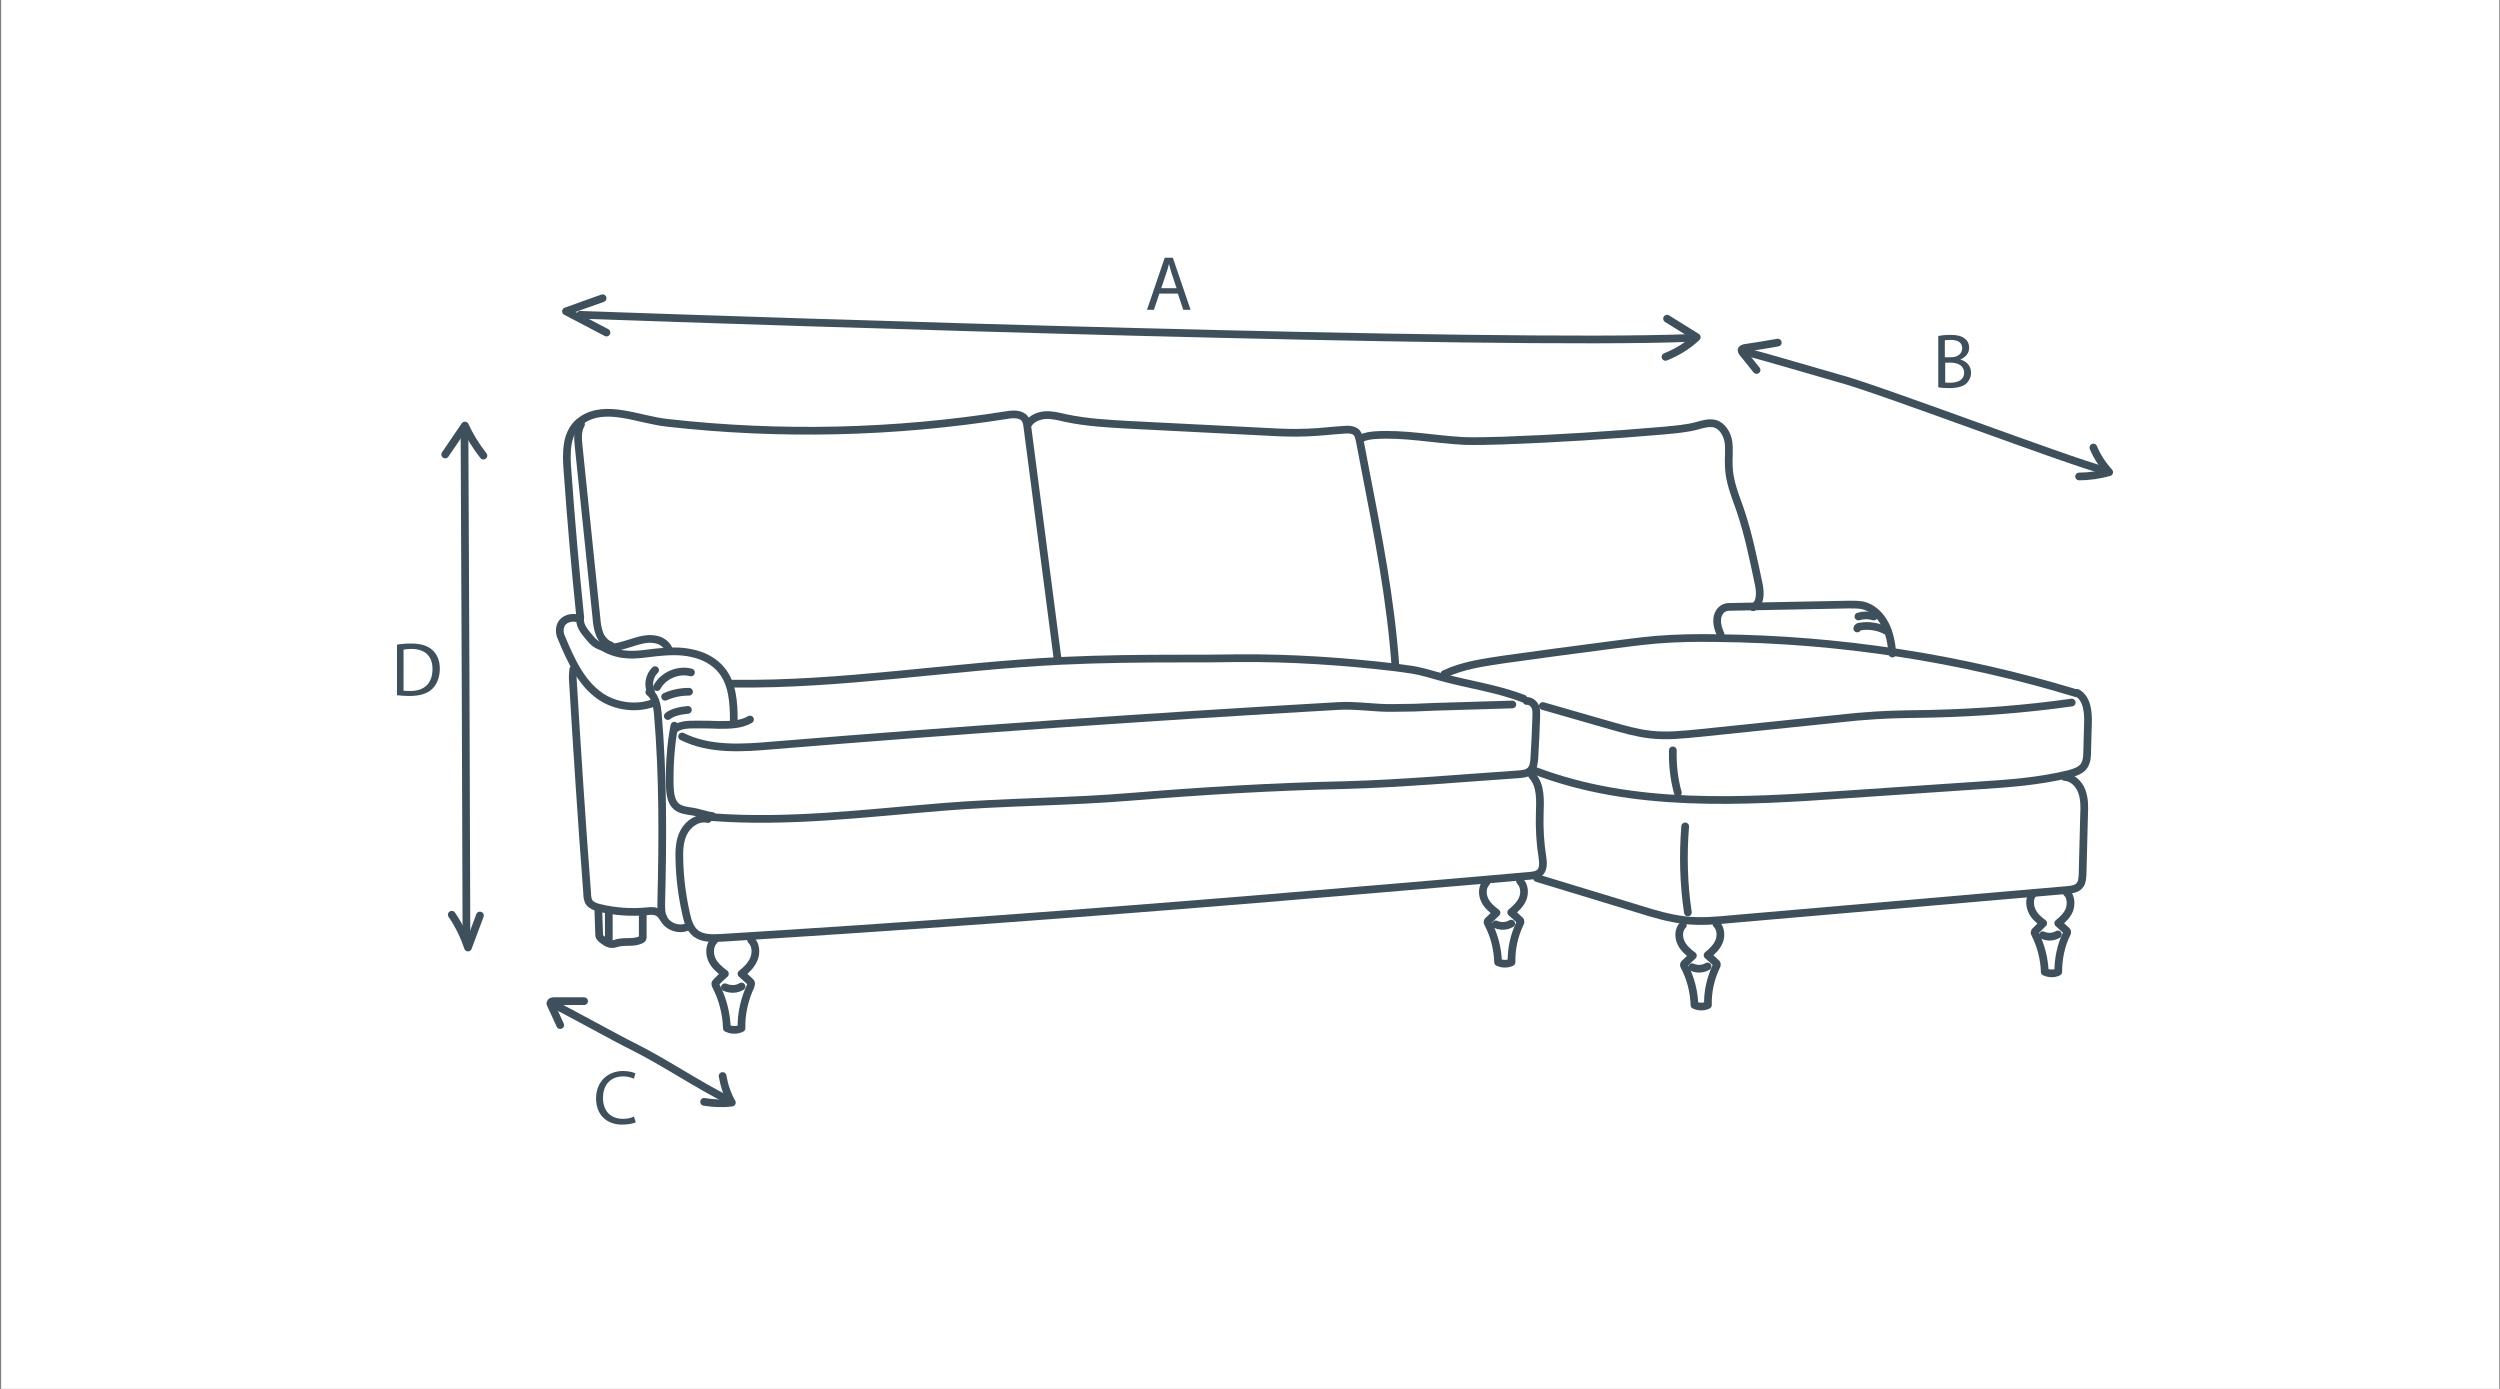 <?xml version="1.0" encoding="utf-8"?>
<!-- Generator: Adobe Illustrator 19.0.0, SVG Export Plug-In . SVG Version: 6.00 Build 0)  -->
<svg version="1.1" id="Layer_1" xmlns="http://www.w3.org/2000/svg" xmlns:xlink="http://www.w3.org/1999/xlink" x="0px" y="0px"
	 viewBox="18 217 648 360" style="enable-background:new 18 217 648 360;" xml:space="preserve">
<rect x="18" y="217" width="648" height="360" fill="#808080" stroke="none"/>
<style type="text/css">
	.st0{fill:#FFFFFF;}
	.st1{fill:#3E505C;}
	.st2{fill:none;stroke:#3E505C;stroke-width:2;stroke-linecap:round;stroke-linejoin:round;stroke-miterlimit:10;}
</style>
<rect x="18.3" y="216.6" class="st0" width="647.5" height="361.1"/>
<g>
	<g>
		<path class="st1" d="M318.5,293.1l-1.4,4.2h-1.8l4.6-13.5h2.1l4.6,13.5h-1.9l-1.4-4.2H318.5z M323,291.8l-1.3-3.9
			c-0.3-0.9-0.5-1.7-0.7-2.5h0c-0.2,0.8-0.4,1.6-0.7,2.4l-1.3,3.9H323z"/>
	</g>
	<g>
		<path class="st1" d="M520.4,304.1c0.8-0.2,2-0.3,3.2-0.3c1.7,0,2.9,0.3,3.7,1c0.7,0.5,1.1,1.3,1.1,2.4c0,1.3-0.9,2.4-2.3,3v0
			c1.3,0.3,2.8,1.4,2.8,3.4c0,1.2-0.5,2-1.1,2.7c-0.9,0.9-2.5,1.3-4.7,1.3c-1.2,0-2.1-0.1-2.7-0.2V304.1z M522.1,309.6h1.6
			c1.8,0,2.9-1,2.9-2.3c0-1.6-1.2-2.2-3-2.2c-0.8,0-1.3,0.1-1.5,0.1V309.6z M522.1,316.1c0.3,0.1,0.8,0.1,1.5,0.1
			c1.8,0,3.5-0.7,3.5-2.6c0-1.8-1.6-2.6-3.5-2.6h-1.4V316.1z"/>
	</g>
	<g>
		<path class="st1" d="M182.8,507.9c-0.6,0.3-1.9,0.6-3.6,0.6c-3.8,0-6.7-2.4-6.7-6.8c0-4.2,2.9-7.1,7-7.1c1.7,0,2.7,0.4,3.2,0.6
			l-0.4,1.4c-0.7-0.3-1.6-0.6-2.7-0.6c-3.2,0-5.3,2-5.3,5.6c0,3.3,1.9,5.4,5.2,5.4c1.1,0,2.1-0.2,2.8-0.6L182.8,507.9z"/>
	</g>
	<g>
		<path class="st1" d="M120.9,384.1c1.1-0.2,2.3-0.3,3.7-0.3c2.5,0,4.3,0.6,5.5,1.7c1.2,1.1,1.9,2.7,1.9,4.8c0,2.2-0.7,4-1.9,5.2
			c-1.3,1.3-3.3,1.9-6,1.9c-1.2,0-2.3-0.1-3.2-0.2V384.1z M122.6,396c0.4,0.1,1.1,0.1,1.8,0.1c3.7,0,5.7-2.1,5.7-5.7
			c0-3.2-1.8-5.2-5.5-5.2c-0.9,0-1.6,0.1-2,0.2V396z"/>
	</g>
	<g>
		<path class="st2" d="M138.4,329.5c0.2,36.6,0.4,93.4,0.5,130.1"/>
		<path class="st2" d="M133.4,334.8c1.7-2.5,3.4-5,5.1-7.5c1.3,2.8,2.9,5.4,4.8,7.8"/>
		<path class="st2" d="M135.1,454.1c1.8,2.6,3.2,5.5,4.2,8.5c1-2.8,2.1-5.5,3.1-8.3"/>
	</g>
	<g>
		<path class="st2" d="M168.4,298.6c50.8,1.8,236.9,8,287.7,6"/>
		<path class="st2" d="M174.2,294.3c-3.2,1.1-6.4,2.3-9.5,3.4c3.5,1.8,7,3.7,10.5,5.5"/>
		<path class="st2" d="M450.1,299.6c2.6,1.6,5.1,3.2,7.7,4.8c-2.3,2.2-5.1,3.9-8.1,5.1"/>
	</g>
	<g>
		<path class="st2" d="M470.5,308.2c5.1,1.3,19.2,5.5,24.2,6.9c9.7,2.5,59.3,21.4,69,23.9"/>
		<path class="st2" d="M478.8,305.8c-2.9,0.5-5.7,1-8.6,1.4c-0.3,0.1-0.7,0.2-0.8,0.5c0,0.2,0.1,0.4,0.2,0.6
			c1.2,1.5,2.5,3.1,3.7,4.6"/>
		<path class="st2" d="M556.9,340.5c2.6,0,5.3-0.4,7.8-1.1c-1.7-1.9-3.1-4-4.1-6.4"/>
	</g>
	<g>
		<path class="st2" d="M187.1,399.3c-4,1.4-8.6,0.9-12.3-1.1c-5.9-3.3-8.8-10-11.4-16.2c-0.5-1.2-0.4-2.9,0.5-3.8
			c0.9-0.9,2.2-1.2,3.5-1"/>
		<path class="st2" d="M186.3,396.4c1.6,1.2,2,3.4,2.2,5.5c1.4,16.3,1.3,32.7,0.9,49c0,1.3-0.1,2.7,0.5,3.9c1,2.5,4.5,3.6,6.7,2.2"
			/>
		<path class="st2" d="M186.8,396.5c-1-1.9-0.5-4.4,1-5.8"/>
		<path class="st2" d="M188.3,395.1c1.6-3,5.5-4.7,8.8-3.8"/>
		<path class="st2" d="M190.4,397.6c2-0.9,4.1-1.3,6.2-1.3"/>
		<path class="st2" d="M191.1,402.6c1.4-1.1,3.4-1.4,5.2-1.6"/>
		<path class="st2" d="M168.4,377.1c-0.3,1.8,0.9,3.4,2.1,4.8c0.6,0.7,1.2,1.5,2,2c2,1.3,4.6,1.1,6.9,0.4c2.3-0.6,4.5-1.6,6.9-1.7
			c1.2,0,2.5,0.2,3.5,0.9c0.6,0.4,1.1,0.9,1.4,1.5"/>
		<path class="st2" d="M173.8,384.4c1.8,1.2,4,2,6.2,2.2c2.7,0.3,5.4-0.2,8.1-0.5c3-0.3,6.2-0.5,9.2,0.2c3,0.6,5.9,2.1,7.8,4.5
			c2.8,3.5,3.1,8.4,3.1,12.9"/>
		<path class="st2" d="M192.8,405.1c-1,5.2-1.3,10.5-1.2,15.7c0.1,1.9,0.3,4.1,1.8,5.3c1,0.8,2.4,1,3.7,1.2c1.8,0.2,3.6,1,5.5,1.2"
			/>
		<path class="st2" d="M193.1,405.8c1.5-1,3.5-1,5.3-1c2,0,4,0,6,0.1c2.7,0,5.6,0,8-1.4"/>
		<path class="st2" d="M189.9,454.9c-0.4-0.5-0.7-1-1.2-1.3c-0.9-0.6-2-0.5-3-0.4c-4.1,0.4-8.4,0.1-12.4-0.9
			c-0.9-0.2-1.9-0.6-2.5-1.3c-0.5-0.7-0.6-1.6-0.6-2.4c-1.4-18.4-2.6-36.7-3.7-55.1c-0.1-0.9,0-2.1,0.1-3"/>
		<path class="st2" d="M173.1,453.2c0.1,2,0.1,4,0.2,6c0,0.2,0,0.4,0.1,0.6c0.1,0.2,0.3,0.3,0.4,0.5c0.9,0.7,1.9,1.5,3,1.4
			c0.4,0,0.9-0.2,1.3-0.3c2-0.5,4.1,0.1,6-0.8c0.1-0.1,0.3-0.1,0.4-0.3c0.1-0.1,0.1-0.3,0.1-0.4c0-2,0-3.9,0-5.9"/>
		<path class="st2" d="M175.8,453.7c0,2.3,0,4.7,0,7"/>
		<g>
			<path class="st2" d="M212.7,460.7c1.2,1.1,1.4,3.2,0.7,4.9c-0.7,1.6-1.9,2.8-3.2,3.8c0.7,0.7,1.5,1.3,2.2,2
				c0.1,0.1,0.3,0.3,0.3,0.5c0,0.2-0.1,0.4-0.1,0.6c-1.6,3.4-2.5,7.2-2.4,11c0,0-1.7,1-3.8,0c-0.1-3.8-1.1-7.6-2.8-10.9
				c-0.1-0.2-0.2-0.4-0.2-0.6c0-0.2,0.2-0.3,0.3-0.5c0.7-0.7,1.4-1.4,2.2-2.1c-1.3-1-2.7-2.1-3.4-3.7s-0.6-3.7,0.6-4.9"/>
			<path class="st2" d="M205.9,472.9c1.4,0.6,3,0.6,4.3-0.2"/>
		</g>
		<g>
			<path class="st2" d="M412,445.4c1.1,1.1,1.3,3,0.7,4.5c-0.6,1.5-1.8,2.6-3,3.6c0.7,0.6,1.4,1.2,2.1,1.9c0.1,0.1,0.3,0.2,0.3,0.4
				c0,0.2,0,0.4-0.1,0.5c-1.5,3.1-2.3,6.6-2.2,10.1c0,0-1.6,0.9-3.5,0c-0.1-3.5-1-7-2.6-10c-0.1-0.2-0.2-0.4-0.1-0.5
				c0-0.2,0.2-0.3,0.3-0.4c0.7-0.6,1.3-1.3,2-1.9c-1.2-0.9-2.5-2-3.1-3.4c-0.7-1.5-0.6-3.4,0.5-4.5"/>
			<path class="st2" d="M405.7,456.6c1.3,0.6,2.8,0.5,4-0.2"/>
		</g>
		<g>
			<path class="st2" d="M462.9,456.5c1.1,1.1,1.3,3,0.7,4.5c-0.6,1.5-1.8,2.6-3,3.6c0.7,0.6,1.4,1.2,2.1,1.9
				c0.1,0.1,0.3,0.2,0.3,0.4c0,0.2,0,0.4-0.1,0.5c-1.5,3.1-2.3,6.6-2.2,10.1c0,0-1.6,0.9-3.5,0c-0.1-3.5-1-7-2.6-10
				c-0.1-0.2-0.2-0.4-0.1-0.5c0-0.2,0.2-0.3,0.3-0.4c0.7-0.6,1.3-1.3,2-1.9c-1.2-0.9-2.5-2-3.1-3.4c-0.7-1.5-0.6-3.4,0.5-4.5"/>
			<path class="st2" d="M456.6,467.7c1.3,0.6,2.8,0.5,4-0.2"/>
		</g>
		<g>
			<path class="st2" d="M553.7,448.4c1.1,1,1.2,2.9,0.7,4.4c-0.6,1.5-1.7,2.5-2.9,3.5c0.7,0.6,1.3,1.2,2,1.8
				c0.1,0.1,0.3,0.2,0.3,0.4c0,0.2,0,0.4-0.1,0.5c-1.5,3-2.2,6.5-2.2,9.9c0,0-1.5,0.9-3.5,0c-0.1-3.4-1-6.8-2.5-9.8
				c-0.1-0.2-0.2-0.3-0.1-0.5c0-0.2,0.2-0.3,0.3-0.4c0.6-0.6,1.3-1.3,1.9-1.9c-1.2-0.9-2.4-1.9-3-3.4s-0.6-3.3,0.5-4.4"/>
			<path class="st2" d="M547.5,459.4c1.2,0.6,2.7,0.5,3.9-0.2"/>
		</g>
		<path class="st2" d="M201.5,429.3c-2.5-0.6-5,1.1-6.2,3.3c-1.2,2.2-1.3,4.9-1.2,7.4c0.1,4.6,0.7,9.2,1.7,13.7c0.4,1.9,1,4,2.5,5.2
			c1.8,1.4,4.2,1.3,6.5,1.2c47.3-2.9,94.6-6.4,141.9-10.3c22.5-1.9,45.4-3.8,67.9-5.8c0.9-0.1,1.8-0.2,2.5-0.8c1-0.9,0.9-2.6,0.7-4
			c-0.6-3.7-0.8-7.4-0.7-11.1c0.1-3.5,0.4-7.5-2-10.1"/>
		<path class="st2" d="M202.5,428.8c19.8,1.5,39.6-1,59.3-2.6c16.6-1.4,33.1-1.3,49.7-2.7c18.3-1.5,36.6-2.6,55.1-3
			c14.8-0.4,30.3-1.8,45-2.8c1.2-0.1,2.4-0.2,3.2-1.1c0.7-0.8,0.8-1.9,0.9-3c0.2-3.6,0.4-7.2,0.5-10.8c0-0.9,0.1-1.9-0.3-2.7
			c-0.4-0.8-1.3-1.5-2.2-1.4"/>
		<path class="st2" d="M194.8,407.9c7.2,3.6,15.7,3,23.7,2.3c48.7-4,97.5-7.4,146.3-10.2c4.7-0.3,9.6,0.6,14.3,0.5
			c3.6,0,7.2-0.1,10.8-0.3c6.7-0.2,13.4-0.4,20.1-0.6"/>
		<path class="st2" d="M207.7,394.2c28.5,0.4,56.7-4.5,85.2-5.9c10.4-0.5,20.9-0.6,31.3-0.6c4.9,0,9.8,0,14.7-0.1
			c13.5-0.1,27.4,0.8,40.8,2.4c1.4,0.2,2.9,0.4,4.3,0.6c2.4,0.4,4.8,1.1,7.2,1.8c7.1,2,14.8,3,21.7,5.7"/>
		<path class="st2" d="M416.4,444.6c8.9,2.7,17.8,5.4,26.6,8.1c3.8,1.2,7.6,2.3,11.6,2.8c4.2,0.5,8.4,0.1,12.6-0.3
			c28.8-2.5,57.6-5,86.5-7.5c1.3-0.1,2.8-0.3,3.5-1.4c0.5-0.7,0.5-1.6,0.6-2.5c0.1-5.2,0.3-10.5,0.4-15.7c0.1-2,0.1-4.1-0.6-6
			s-2.4-3.6-4.4-3.7"/>
		<path class="st2" d="M415.9,416.8c25.5,9.7,53.7,8,80.9,6.1c11.3-0.8,22.6-1.5,33.9-2.3c8-0.5,16-1.1,23.7-3
			c1.4-0.4,3-0.9,3.8-2.1c0.7-1.1,0.8-2.4,0.8-3.7c0.1-2.4,0.1-4.9,0.2-7.3c0.1-2.9-0.2-6.5-2.8-7.9"/>
		<path class="st2" d="M417.9,400c5.8,1.7,11.6,3.3,17.4,5c3.5,1,6.9,2,10.5,2.4c4.3,0.5,8.6,0,12.8-0.4c11.9-1.2,23.8-2.5,35.7-3.7
			c3.4-0.4,6.8-0.7,10.2-0.9c4.8-0.3,9.6-0.3,14.4-0.4c12.1-0.3,24.1-1.2,36.1-2.9"/>
		<path class="st2" d="M392.4,391.7c4.9-2.3,10.3-3,15.6-3.8c8.7-1.2,17.3-2.4,26-3.5c4.5-0.6,9-1.2,13.5-1.6
			c5.2-0.4,10.3-0.5,15.5-0.4c31.5,0.3,63,5.1,93.2,14.3"/>
		<path class="st2" d="M168.4,377c-1.3-12.6-2.4-25.2-3.3-37.9c-0.2-2.4-0.3-4.8,0.1-7.2s1.6-4.7,3.6-6c6.2-4.3,14.7-0.1,22.2,0.7
			c29.2,3.3,58.8,2.6,87.9-2c1.7-0.3,3.8-0.4,4.8,1c0.4,0.6,0.5,1.3,0.6,2.1c2.6,20,5.2,40,7.8,59.9"/>
		<path class="st2" d="M168.6,327c-1,1.7-0.8,3.8-0.6,5.8c1.5,14.8,3.1,29.6,4.6,44.4c0.1,1.4,0.3,2.8,0.8,4.1
			c0.5,1.3,1.5,2.5,2.9,3"/>
		<path class="st2" d="M284.4,327.1c0.9-1.6,2.8-2.4,4.6-2.5s3.6,0.4,5.4,0.8c5.2,1.1,10.6,1.4,15.9,1.7c11.8,0.6,23.7,1.2,35.5,1.8
			c3.7,0.2,7.5,0.4,11.2,0.2c3.1-0.1,6.2-0.5,9.3-0.7c1.2-0.1,2.6-0.1,3.4,0.8c0.4,0.5,0.5,1.2,0.7,1.8c0.5,2.4,0.9,4.8,1.4,7.3
			c3.3,17,6.7,34.1,7.9,51.5"/>
		<path class="st2" d="M370.6,330.7c1.2-0.6,2.5-0.8,3.8-0.9c7.7-0.5,15.3,1.1,23,1.5c3.4,0.1,6.7,0,10.1-0.1
			c14-0.5,28-1.4,41.9-2.6c2.9-0.3,5.9-0.5,8.7-1.3c1.4-0.4,2.9-0.8,4.3-0.5c2,0.5,3.3,2.7,3.6,4.7c0.3,2.1,0,4.2,0.1,6.3
			c0.1,3.9,1.6,7.5,2.9,11.2c2.2,6.4,3.5,13,4.9,19.6c0.4,2.1,0.5,4.9-1.5,5.8"/>
		<path class="st2" d="M464,381.5c-0.5-1.2-1-2.5-0.9-3.8c0-1.3,0.7-2.7,2-3.2c0.5-0.2,1-0.2,1.6-0.2c10.2-0.2,20.4-0.4,30.7-0.6
			c1.1,0,2.3,0,3.4,0.2c2.6,0.6,4.6,2.6,5.8,4.9c1.2,2.3,1.7,5,1.9,7.6"/>
		<path class="st2" d="M499.4,379.9c0-0.3,0.4-0.5,0.7-0.5c2.3-0.4,4.8,0,6.8,1.1"/>
		<path class="st2" d="M499.7,376.8c1.3-0.4,2.7-0.4,4,0"/>
		<path class="st2" d="M451.6,411.5c-0.1,3.7,0.3,7.4,1.3,11"/>
		<path class="st2" d="M454.8,431.2c-0.6,7.4-0.4,15,0.7,22.3"/>
	</g>
	<g>
		<path class="st2" d="M161.6,477.4c4.3,2.1,16.1,8.7,20.4,10.8c8.2,4.1,16.7,9.9,24.9,14"/>
		<path class="st2" d="M169.4,476.5c-2.6,0-5.3,0-7.9,0c-0.3,0-0.7,0.1-0.8,0.4c-0.1,0.2,0,0.4,0.1,0.6c0.8,1.7,1.6,3.4,2.4,5.2"/>
		<path class="st2" d="M200.5,502.6c2.4,0.4,4.8,0.5,7.2,0.2c-1.2-2.1-2-4.5-2.4-6.9"/>
	</g>
</g>
</svg>
